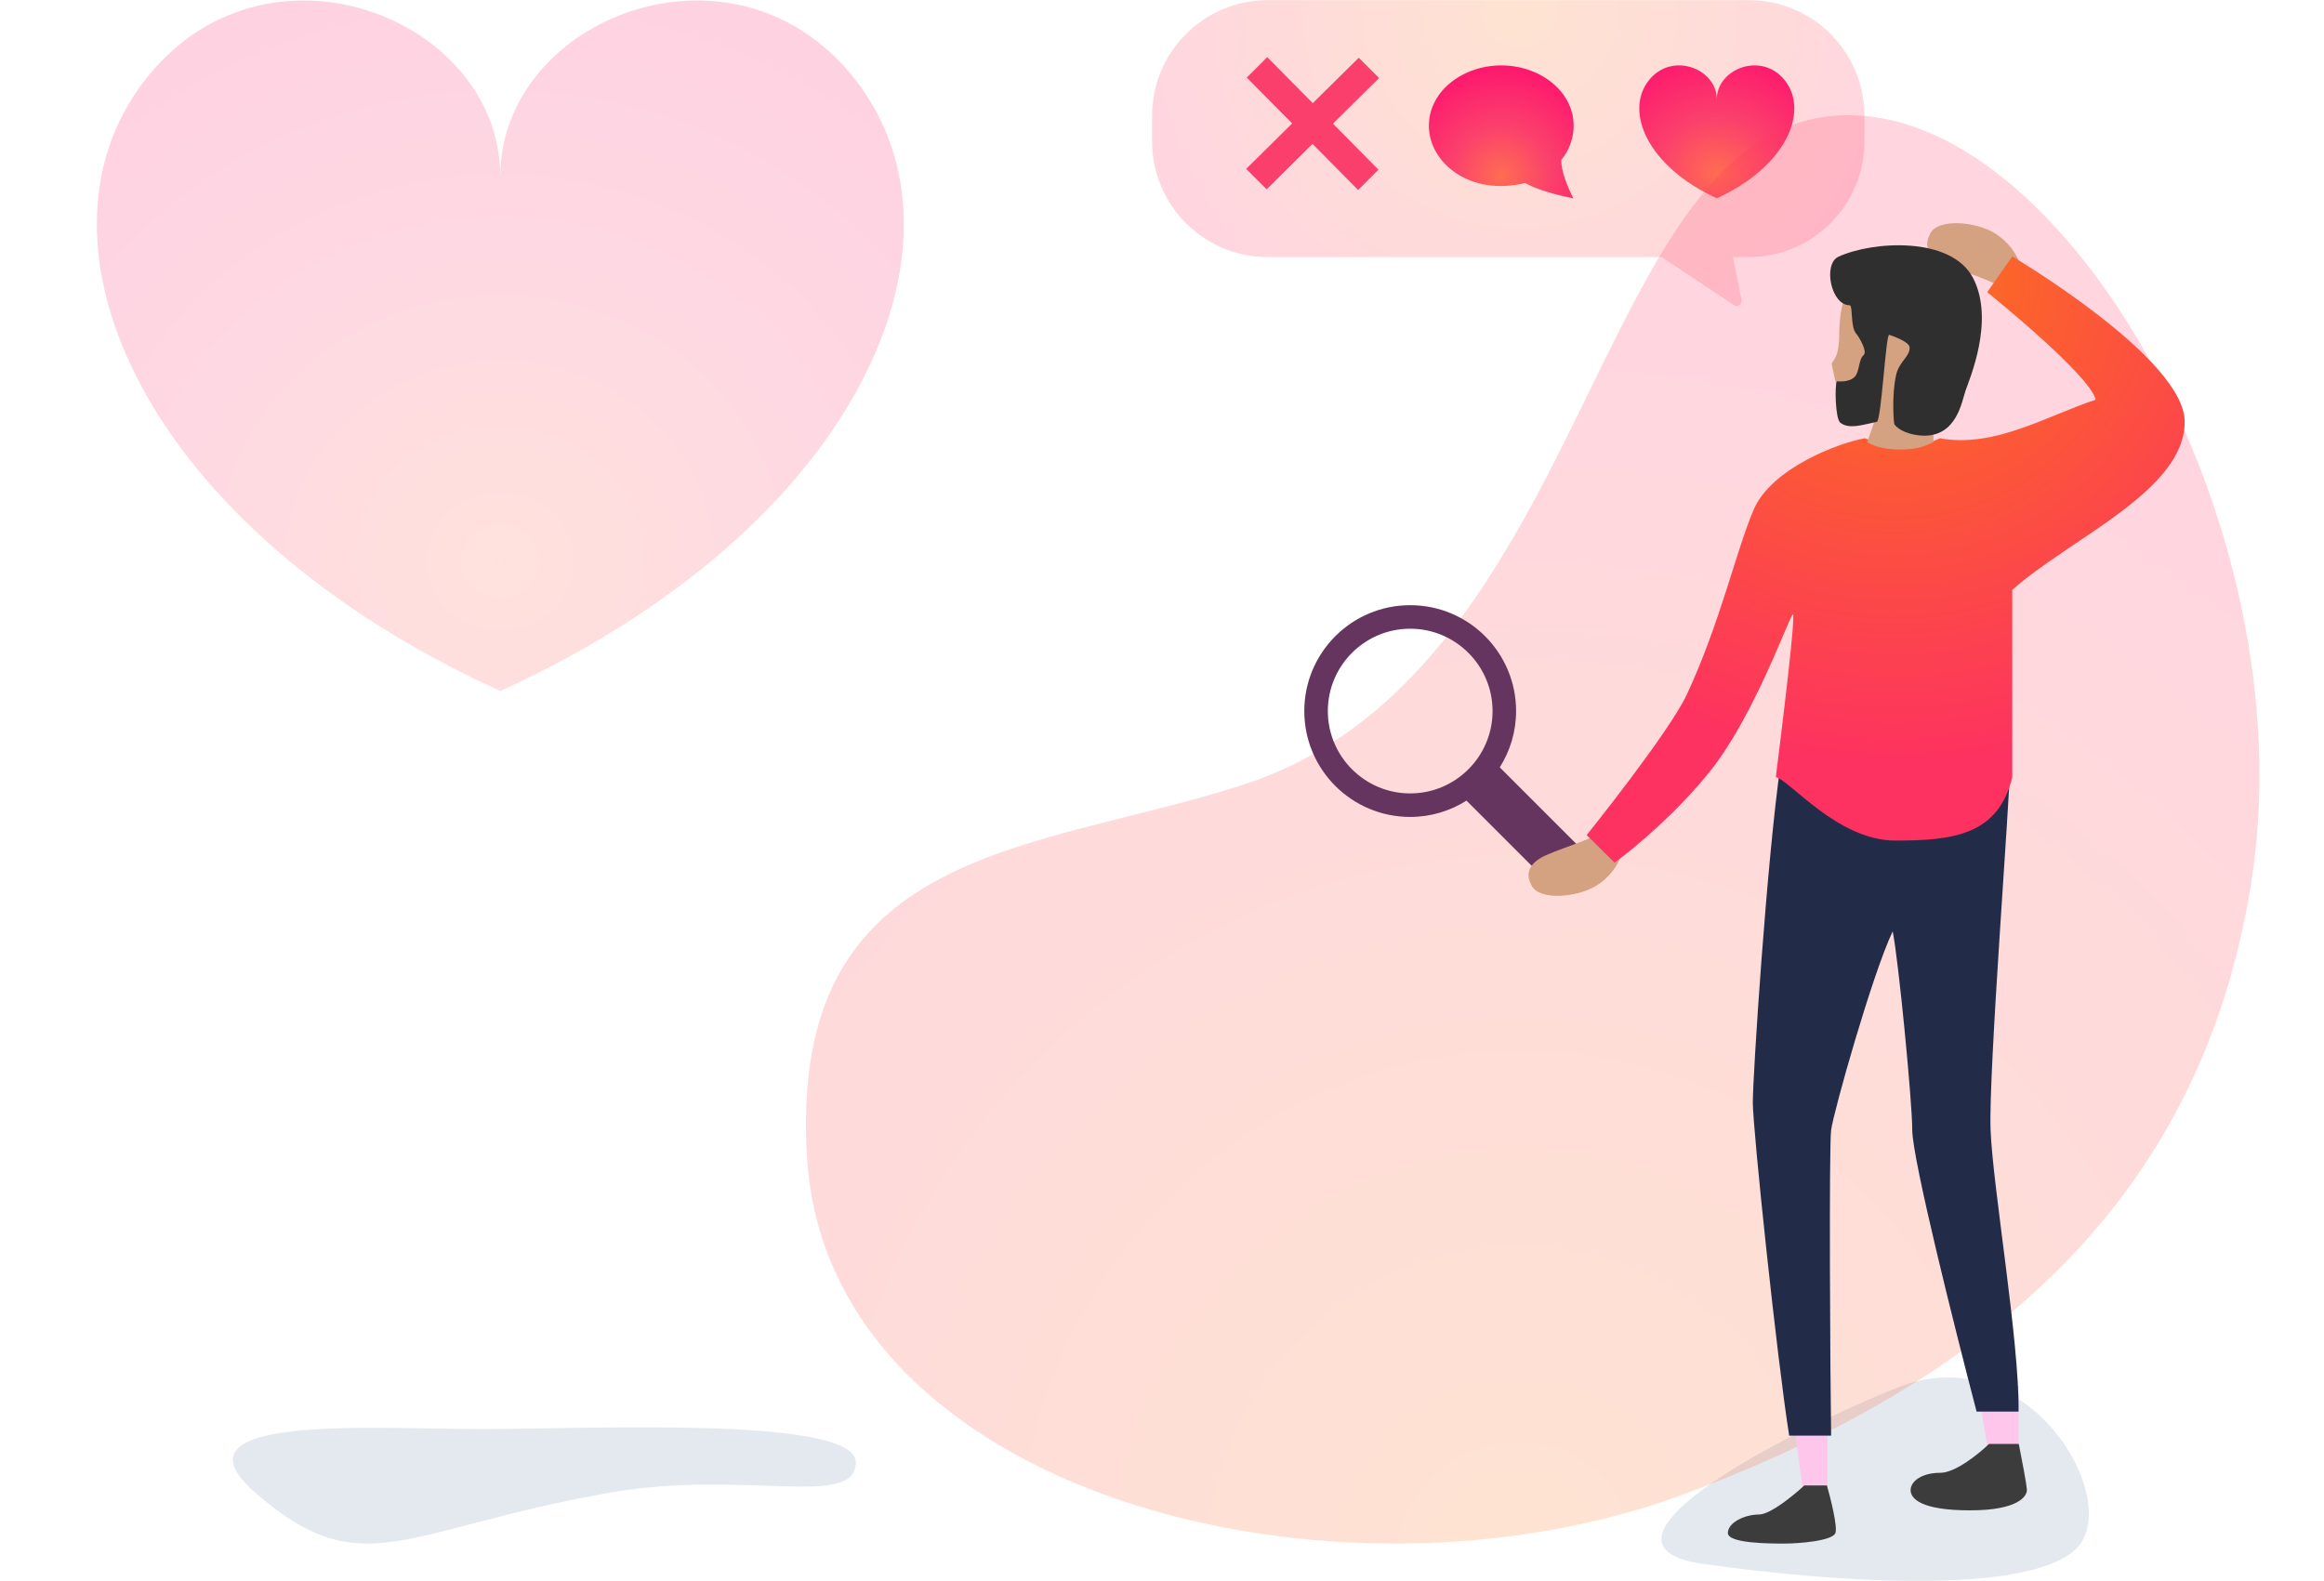 <?xml version="1.0" encoding="UTF-8"?>
<svg width="720px" height="490px" viewBox="0 0 720 490" version="1.1" xmlns="http://www.w3.org/2000/svg" xmlns:xlink="http://www.w3.org/1999/xlink">
    <!-- Generator: Sketch 61 (89581) - https://sketch.com -->
    <title>illustration/passed-you-man</title>
    <desc>Created with Sketch.</desc>
    <defs>
        <radialGradient cx="48.415%" cy="3.17%" fx="48.415%" fy="3.17%" r="124.645%" gradientTransform="translate(0.484,0.032),scale(0.428,1),rotate(147.288),translate(-0.484,-0.032)" id="radialGradient-1">
            <stop stop-color="#FB721B" offset="0%"></stop>
            <stop stop-color="#FD3260" offset="100%"></stop>
        </radialGradient>
        <radialGradient cx="50%" cy="82.934%" fx="50%" fy="82.934%" r="107.731%" gradientTransform="translate(0.5,0.829),scale(0.918,1),rotate(-90),translate(-0.5,-0.829)" id="radialGradient-2">
            <stop stop-color="#FF6C52" offset="0%"></stop>
            <stop stop-color="#FB406C" offset="34.84%"></stop>
            <stop stop-color="#FF006E" offset="100%"></stop>
        </radialGradient>
        <radialGradient cx="50%" cy="82.934%" fx="50%" fy="82.934%" r="107.731%" gradientTransform="translate(0.5,0.829),scale(0.857,1),rotate(-90),translate(-0.5,-0.829)" id="radialGradient-3">
            <stop stop-color="#FF6C52" offset="0%"></stop>
            <stop stop-color="#FB406C" offset="34.84%"></stop>
            <stop stop-color="#FF006E" offset="100%"></stop>
        </radialGradient>
        <radialGradient cx="48.415%" cy="3.17%" fx="48.415%" fy="3.17%" r="81.405%" gradientTransform="translate(0.484,0.032),scale(0.983,1),rotate(124.162),translate(-0.484,-0.032)" id="radialGradient-4">
            <stop stop-color="#FB721B" offset="0%"></stop>
            <stop stop-color="#FD3260" offset="100%"></stop>
        </radialGradient>
        <radialGradient cx="48.415%" cy="3.17%" fx="48.415%" fy="3.17%" r="81.748%" gradientTransform="translate(0.484,0.032),scale(1,0.986),rotate(123.339),translate(-0.484,-0.032)" id="radialGradient-5">
            <stop stop-color="#FB721B" offset="0%"></stop>
            <stop stop-color="#FD3260" offset="100%"></stop>
        </radialGradient>
        <radialGradient cx="50%" cy="82.934%" fx="50%" fy="82.934%" r="107.731%" gradientTransform="translate(0.5,0.829),scale(0.856,1),rotate(-90),translate(-0.5,-0.829)" id="radialGradient-6">
            <stop stop-color="#FF6C52" offset="0%"></stop>
            <stop stop-color="#FB406C" offset="34.84%"></stop>
            <stop stop-color="#FF006E" offset="100%"></stop>
        </radialGradient>
    </defs>
    <g id="illustration/passed-you-man" stroke="none" stroke-width="1" fill="none" fill-rule="evenodd">
        <g id="Group-2-Copy" transform="translate(386, 245) scale(-1, 1) translate(-386, -245) translate(72, 0)">
            <path d="M158.208,0.047 L307.233,0.047 C327.023,0.047 343.066,16.09 343.066,35.879 L343.066,43.83 C343.066,63.619 327.023,79.662 307.233,79.662 L185.188,79.662 L185.188,79.662 L162.785,94.535 C162.084,95 161.138,94.809 160.672,94.108 C160.448,93.771 160.368,93.36 160.447,92.964 L163.119,79.662 L163.119,79.662 L158.208,79.662 C138.419,79.662 122.376,63.619 122.376,43.83 L122.376,35.879 C122.376,16.09 138.419,0.047 158.208,0.047 Z" id="Rectangle" fill="url(#radialGradient-1)" opacity="0.2"></path>
            <polygon id="Path" fill="#FB3F6C" points="307.583 58.668 293.368 44.594 279.243 58.863 272.955 52.575 287.035 38.312 272.756 24.181 279.044 17.892 293.3 31.965 307.387 17.693 313.731 24.037 299.664 38.244 313.926 52.324"></polygon>
            <path d="M257.317,38.996 C257.317,28.115 246.662,20.266 234.891,20.266 C223.048,20.266 212.466,28.173 212.466,38.996 C212.466,42.833 213.845,46.6 216.289,49.524 C216.395,52.949 214.381,57.862 212.565,61.437 C217.426,60.56 224.342,58.616 227.475,56.694 C244.736,60.903 257.317,50.32 257.317,38.996 Z" id="Shape" fill="url(#radialGradient-2)"></path>
            <path d="M189.329,25.094 C182.181,15.74 168.114,21.26 168.114,30.759 C168.114,21.26 154.047,15.74 146.898,25.094 C139.51,34.765 146.792,51.705 168.114,61.437 C189.435,51.705 196.717,34.765 189.329,25.094 Z" id="Path" fill="url(#radialGradient-3)"></path>
            <path d="M112.499,430.075 C153.551,446.757 211.247,479.01 172.413,484.571 C133.58,490.131 72.556,494.58 57.023,480.122 C41.489,465.664 71.446,413.393 112.499,430.075 Z" id="Path-41" fill="#E3E9EF"></path>
            <path d="M0.35,155.1 C-5.834,252.709 71.087,249.782 135.783,270.95 C248.468,307.817 243.102,490.052 331.171,477.689 C396.397,468.533 464.82,345.465 447.613,239.561 C432.628,147.334 373.01,88.644 272.304,51.11 C165.05,11.135 7.006,50.056 0.35,155.1 Z" id="Shape" fill="url(#radialGradient-4)" opacity="0.2" transform="translate(225.152, 256.997) scale(-1, -1) translate(-225.152, -256.997) "></path>
            <path d="M285.605,275.009 L258.677,248.081 C253.617,251.267 247.654,253.137 241.234,253.137 C223.113,253.137 208.426,238.45 208.426,220.33 C208.426,202.209 223.113,187.522 241.234,187.522 C259.355,187.522 274.042,202.209 274.042,220.33 C274.042,226.749 272.168,232.716 268.986,237.772 L295.914,264.7 L285.605,275.009 Z M241.234,245.847 C255.302,245.847 266.752,234.401 266.752,220.33 C266.752,206.259 255.302,194.812 241.234,194.812 C227.167,194.812 215.717,206.259 215.717,220.33 C215.717,234.401 227.167,245.847 241.234,245.847 Z" id="Shape" fill="#65355F" transform="translate(252.17, 231.266) scale(-1, 1) translate(-252.17, -231.266) "></path>
            <path d="M620.964,462.475 C649.114,437.946 584.031,442.823 550.963,442.823 C517.896,442.823 434.865,438.646 434.865,453.15 C434.865,467.655 469.557,455.222 510.841,462.475 C575.719,473.871 587.671,491.483 620.964,462.475 Z" id="Shape" fill="#E3E9EF" fill-rule="nonzero"></path>
            <polygon id="Shape" fill="#FFC6EC" fill-rule="nonzero" points="74.622 452.558 74.622 429.399 87.488 429.399 83.529 452.558"></polygon>
            <polygon id="Shape" fill="#FFC6EC" fill-rule="nonzero" points="133.805 465.424 133.805 442.265 144.097 442.265 140.93 465.424"></polygon>
            <path d="M83.296,350.159 C83.989,332.37 77.229,246.675 77.229,236.412 C85.029,238.122 96.989,238.978 113.629,238.978 C130.27,238.978 143.096,237.267 148.296,236.412 C152.63,266.345 156.963,333.397 156.963,341.607 C156.963,349.817 149.453,421.177 145.696,444.838 L132.696,444.838 C132.986,426.593 133.39,355.633 132.696,350.159 C132.003,344.686 119.986,301.982 113.629,288.582 C111.896,296.85 107.563,341.265 107.563,350.159 C107.563,359.054 94.273,412.023 87.629,437.394 L74.629,437.394 C74.34,415.729 82.603,367.948 83.296,350.159 Z" id="Shape" fill="#222C49" fill-rule="nonzero"></path>
            <path d="M74.622,80.83 C75.188,79.086 77.514,74.899 82.278,72.109 C88.232,68.62 99.29,67.748 101.842,72.109 C103.593,75.1 103.544,78.214 99.29,80.83 C95.357,83.249 81.241,87.16 80.483,89.115 C80.862,89.712 80.951,89.935 80.576,89.551 C80.449,89.421 80.421,89.274 80.483,89.115 C79.486,87.538 76.473,83.359 74.622,80.83 Z" id="Shape" fill="#D4A181" fill-rule="nonzero"></path>
            <path d="M198.134,265.909 C198.702,267.653 201.026,271.839 205.79,274.63 C211.745,278.119 222.801,278.99 225.354,274.63 C227.105,271.638 227.056,268.525 222.801,265.909 C218.869,263.49 204.753,259.579 203.995,257.625 C204.373,257.026 204.462,256.803 204.088,257.188 C203.959,257.32 203.933,257.466 203.995,257.625 C202.997,259.2 199.984,263.38 198.134,265.909 Z" id="Shape" fill="#D4A181" fill-rule="nonzero"></path>
            <path d="M23.158,130.678 C23.158,152.024 58.201,166.539 76.585,182.761 L76.585,240.821 C80.893,258.752 94.853,260.459 112.776,260.459 C130.7,260.459 145.522,241.675 149.83,240.821 C148.107,226.877 143.281,188.397 144.66,190.446 C146.383,193.007 156.644,221.643 169.649,238.26 C179.712,251.118 193.777,263.021 199.809,267.29 L208.426,258.752 C208.426,258.752 182.89,226.983 177.405,215.207 C167.064,193.007 162.239,170.979 156.724,158.001 C151.209,145.022 130.299,137.225 122.255,135.801 C122.255,135.801 109.33,140.924 98.989,135.801 C82.044,138.883 65.961,128.878 50.733,123.848 C52.457,116.163 84.34,90.548 84.34,90.548 L76.585,79.449 C76.585,79.449 23.158,111.04 23.158,130.678 Z" id="Shape" fill="url(#radialGradient-5)"></path>
            <g id="head" transform="translate(86, 76)">
                <path d="M15.008,46.516 L15.008,60.998 C16.848,61.76 18.95,63.284 25.257,63.284 C31.564,63.284 34.193,61.76 35.506,60.998 L33.141,54.138 C33.666,53.63 35.664,52.614 39.448,52.614 C43.232,52.614 45.755,40.928 46.543,36.608 C45.755,35.338 44.178,34.169 44.178,27.462 C44.178,10.694 35.506,3.072 23.68,3.072 C11.855,3.072 9.49,21.364 9.49,25.175 C9.49,28.986 15.008,40.419 15.008,46.516 Z" id="Shape" fill="#D4A181" fill-rule="nonzero"></path>
                <path d="M29.178,59 C39.176,59 40.756,48.605 41.914,45.14 C43.071,41.675 51.065,23.424 44.332,10.246 C37.6,-2.931 13.01,-1.304 2.548,3.559 C-2.274,5.8 0.232,18.574 6.021,18.574 C7.124,18.574 6.191,25.255 8.07,27.387 C8.982,28.421 11.653,32.979 10.342,34.059 C8.82,35.313 9.068,39.374 7.602,40.775 C5.523,42.761 2.147,42.022 2.061,42.212 C1.373,43.726 1.633,53.746 3.108,54.949 C5.885,57.214 10.58,55.46 14.447,54.713 C15.857,54.441 17.232,27.505 18.289,27.744 C18.43,27.776 24.483,29.734 24.61,31.611 C24.802,34.454 21.413,35.958 20.454,40.123 C18.997,46.452 19.703,55.281 19.915,55.535 C22.316,58.406 27.084,59 29.178,59 Z" id="Path-32" fill="#2F2F2F" transform="translate(23.5, 29.5) scale(-1, 1) translate(-23.5, -29.5) "></path>
            </g>
            <path d="M83.777,447.411 L74.562,447.411 C73.724,451.589 72.049,460.3 72.049,461.732 C72.049,463.522 74.562,467.997 89.642,467.997 C104.722,467.997 108.073,464.417 108.073,461.732 C108.073,459.047 104.722,456.362 98.857,456.362 C94.166,456.362 86.849,450.395 83.777,447.411 Z" id="Shape" fill="#3C3C3C" fill-rule="nonzero"></path>
            <path d="M141.012,460.277 L133.999,460.277 C132.829,464.371 130.667,473.05 131.368,475.015 C132.245,477.471 142.765,478.289 147.149,478.289 C151.532,478.289 164.683,478.289 164.683,475.015 C164.683,471.74 159.422,469.283 155.039,469.283 C151.532,469.283 144.226,463.28 141.012,460.277 Z" id="Shape" fill="#3C3C3C" fill-rule="nonzero"></path>
        </g>
        <path d="M265.422,25.246 C228.22,-23.367 155.005,5.317 155.005,54.685 C155.005,5.317 81.785,-23.37 44.578,25.246 C6.123,75.504 44.025,163.544 155.003,214.117 C265.975,163.544 303.877,75.504 265.422,25.246 Z" id="Path" fill="url(#radialGradient-6)" opacity="0.2" transform="translate(155, 107.135) scale(-1, 1) translate(-155, -107.135) "></path>
    </g>
</svg>